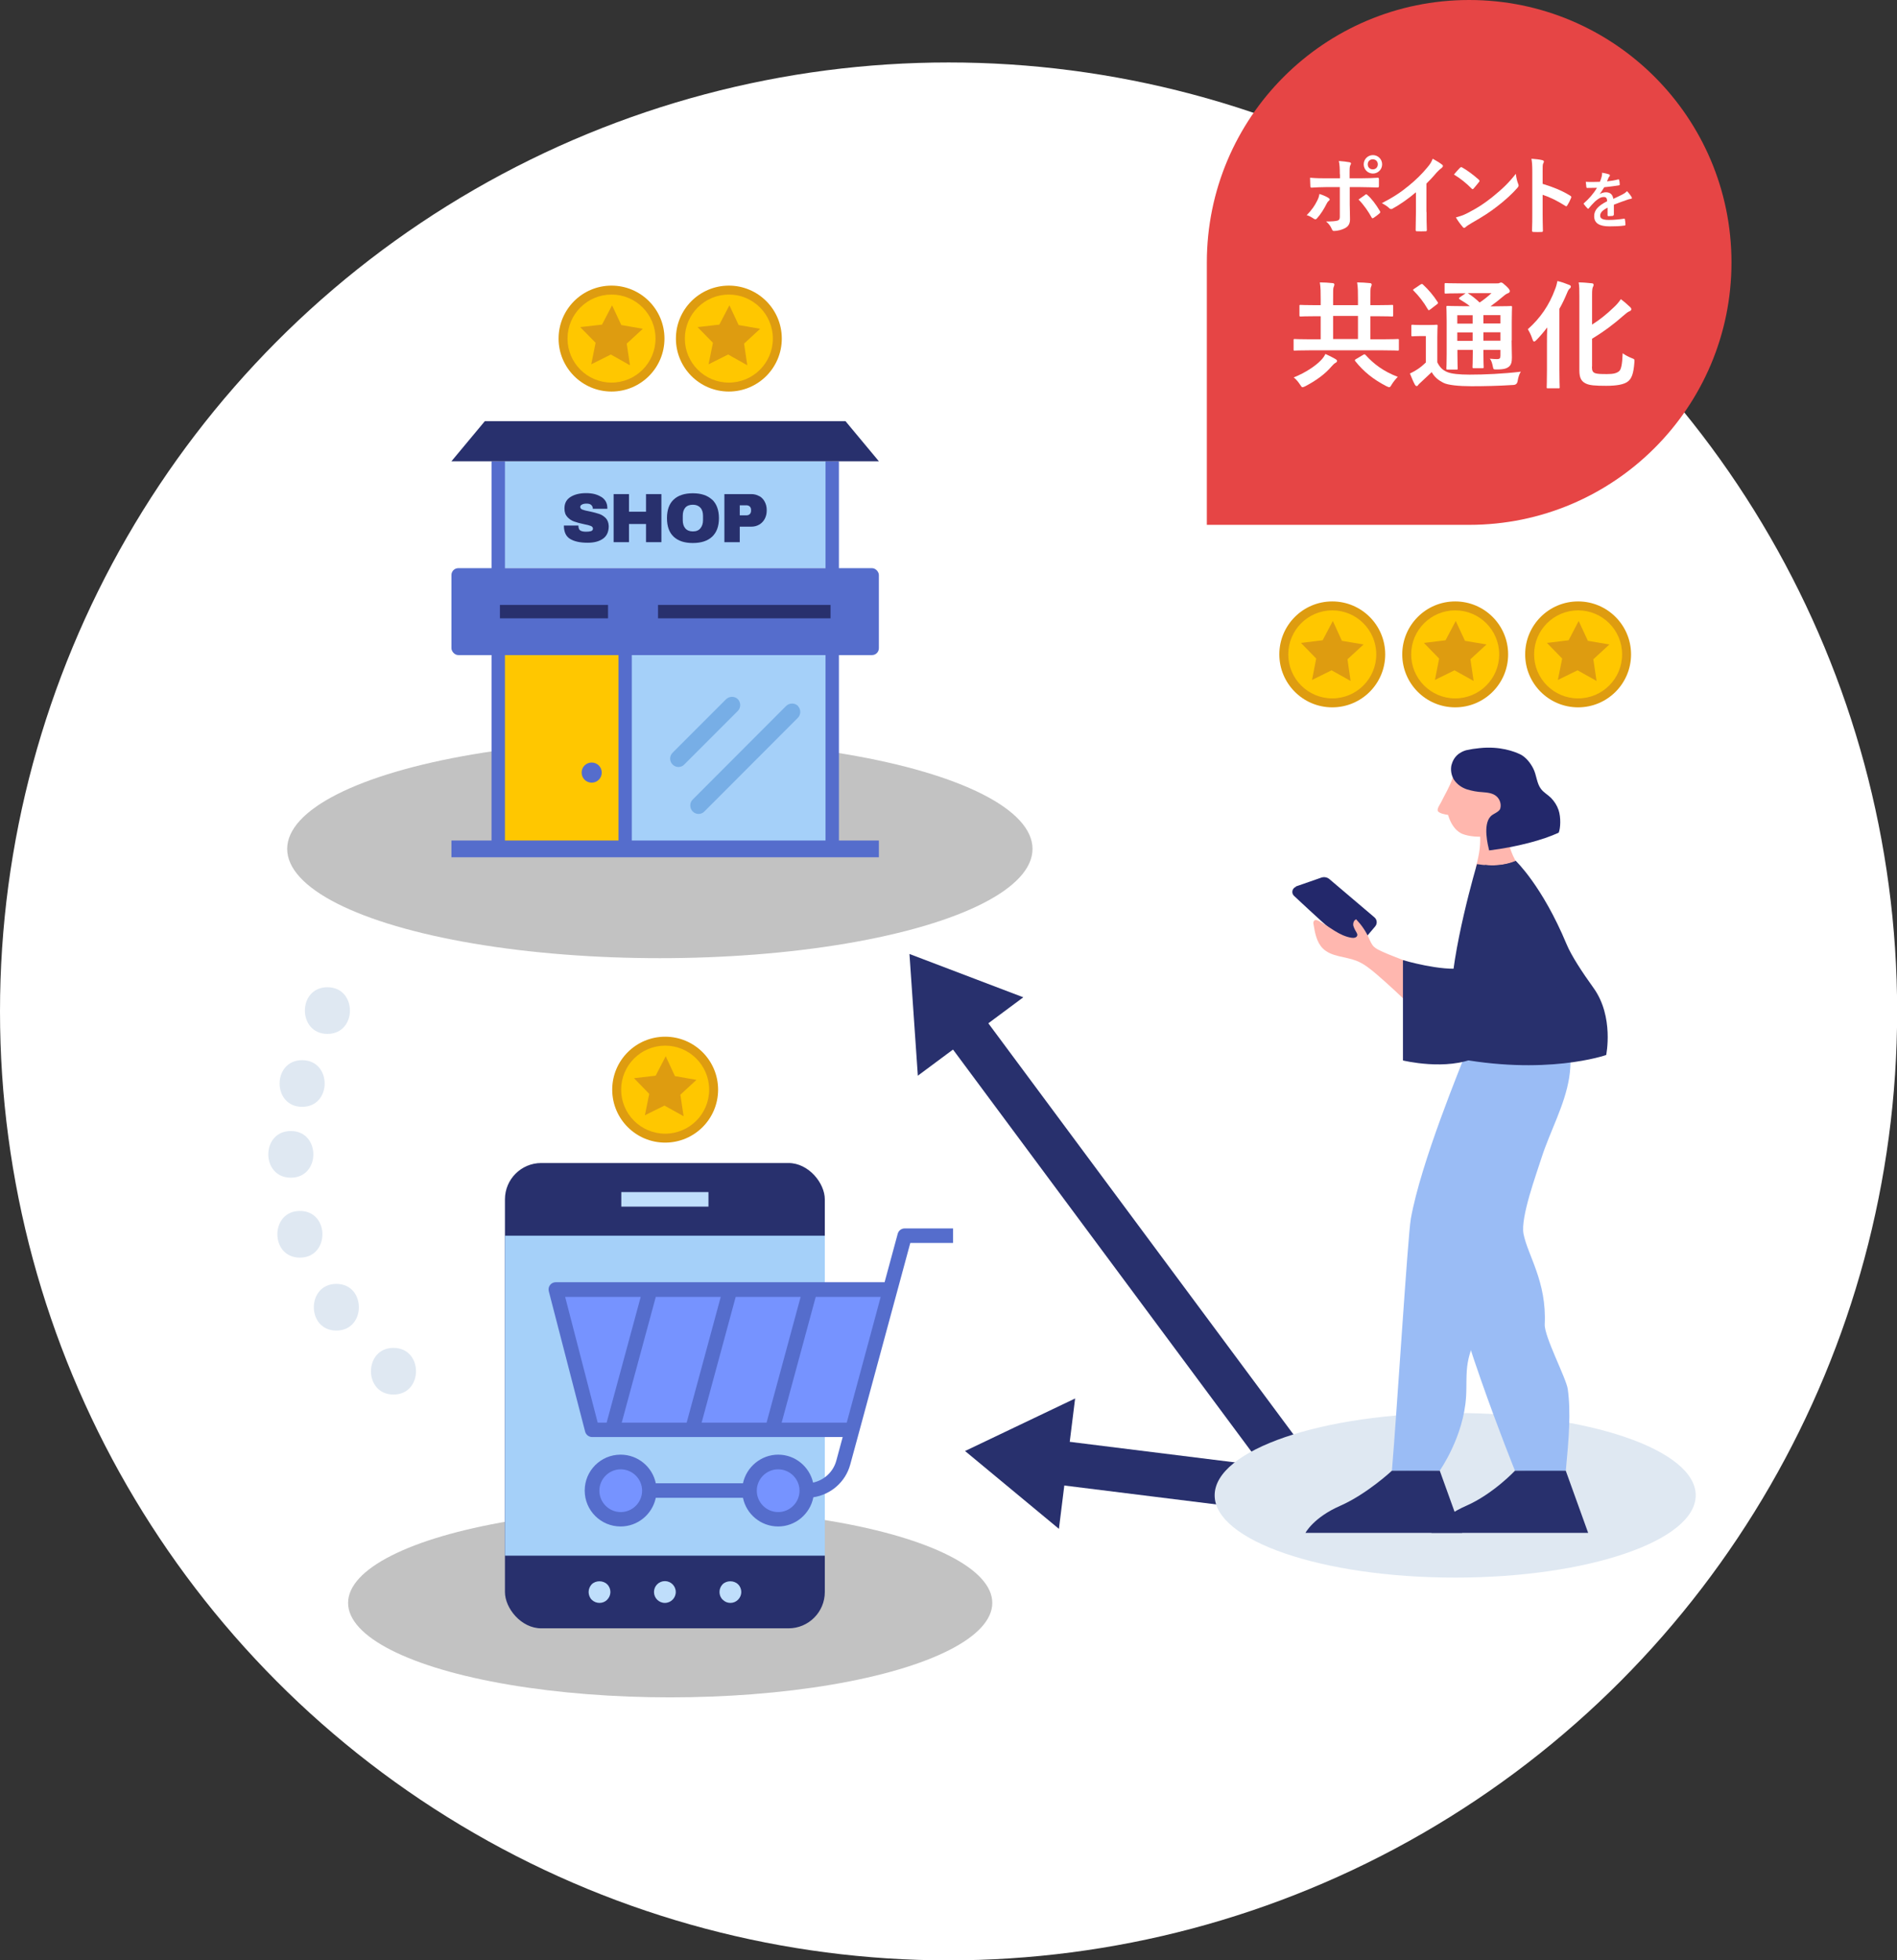 <?xml version="1.0" encoding="UTF-8"?>
<svg id="_レイヤー_2" data-name="レイヤー 2" xmlns="http://www.w3.org/2000/svg" width="135.81" height="140.29" xmlns:xlink="http://www.w3.org/1999/xlink" viewBox="0 0 135.81 140.29">
  <rect x="0" y="0" width="135.81" height="140.29" fill="#333333" stroke="none"/>
  <defs>
    <style>
      .cls-1 {
        fill: url(#_名称未設定グラデーション_13-2);
      }

      .cls-1, .cls-2, .cls-3, .cls-4, .cls-5, .cls-6, .cls-7, .cls-8, .cls-9, .cls-10, .cls-11, .cls-12, .cls-13, .cls-14, .cls-15, .cls-16, .cls-17, .cls-18, .cls-19, .cls-20, .cls-21 {
        stroke-width: 0px;
      }

      .cls-2 {
        fill: url(#_名称未設定グラデーション_10-2);
      }

      .cls-22 {
        clip-path: url(#clippath);
      }

      .cls-3 {
        fill: none;
      }

      .cls-4 {
        fill: url(#_名称未設定グラデーション_10);
      }

      .cls-5 {
        fill: url(#_名称未設定グラデーション_13);
      }

      .cls-6 {
        fill: url(#_名称未設定グラデーション_11);
      }

      .cls-23 {
        clip-path: url(#clippath-1);
      }

      .cls-24 {
        clip-path: url(#clippath-2);
      }

      .cls-7 {
        fill: #7693ff;
      }

      .cls-8 {
        fill: #77aee6;
      }

      .cls-9 {
        fill: #28306d;
      }

      .cls-10 {
        fill: #556dcc;
      }

      .cls-11 {
        fill: #23286b;
      }

      .cls-12 {
        fill: #de9c10;
      }

      .cls-13 {
        fill: #dfe8f2;
      }

      .cls-14 {
        fill: #a5d0f9;
      }

      .cls-15 {
        fill: #bfdefb;
      }

      .cls-16 {
        fill: #c2c2c2;
      }

      .cls-17 {
        fill: #fff;
      }

      .cls-18 {
        fill: #e64545;
      }

      .cls-19 {
        fill: #ffb7ae;
      }

      .cls-20 {
        fill: #ffb7af;
      }

      .cls-21 {
        fill: #ffc700;
      }
    </style>
    <clipPath id="clippath">
      <rect class="cls-3" x="92.51" y="62.77" width="6.05" height="5.11"/>
    </clipPath>
    <clipPath id="clippath-1">
      <rect class="cls-3" x="93.45" y="53.5" width="25.54" height="58.75"/>
    </clipPath>
    <clipPath id="clippath-2">
      <rect class="cls-3" x="93.45" y="53.5" width="21.65" height="56.2"/>
    </clipPath>
    <linearGradient id="_名称未設定グラデーション_10" data-name="名称未設定グラデーション 10" x1="16876.06" y1="-4724.49" x2="16892.21" y2="-4724.49" gradientTransform="translate(-13108.6 -3549.05) rotate(-1.22) scale(.78 -.83) skewX(.08)" gradientUnits="userSpaceOnUse">
      <stop offset="0" stop-color="#9abcf5"/>
      <stop offset=".7" stop-color="#80a7eb"/>
      <stop offset="1" stop-color="#78a2e8"/>
    </linearGradient>
    <linearGradient id="_名称未設定グラデーション_10-2" data-name="名称未設定グラデーション 10" x1="16881.07" y1="-4722.56" x2="16893.24" y2="-4722.56" xlink:href="#_名称未設定グラデーション_10"/>
    <linearGradient id="_名称未設定グラデーション_11" data-name="名称未設定グラデーション 11" x1="16319.12" y1="-4473.55" x2="16322.87" y2="-4473.55" gradientTransform="translate(-13399.24 -3650.54) scale(.83 -.83)" gradientUnits="userSpaceOnUse">
      <stop offset="0" stop-color="#ffb7af"/>
      <stop offset="1" stop-color="#eb9a95"/>
    </linearGradient>
    <linearGradient id="_名称未設定グラデーション_13" data-name="名称未設定グラデーション 13" x1="16316.87" y1="-4484.35" x2="16330.53" y2="-4484.35" gradientTransform="translate(-13399.24 -3650.54) scale(.83 -.83)" gradientUnits="userSpaceOnUse">
      <stop offset="0" stop-color="#28306d"/>
      <stop offset=".51" stop-color="#1f275f"/>
      <stop offset="1" stop-color="#171f51"/>
    </linearGradient>
    <linearGradient id="_名称未設定グラデーション_13-2" data-name="名称未設定グラデーション 13" x1="16304.37" y1="-162.83" x2="16317.93" y2="-162.83" gradientTransform="translate(-13399.24 -27.58) scale(.83 -.83)" xlink:href="#_名称未設定グラデーション_13"/>
  </defs>
  <g id="_レイヤー_1-2" data-name="レイヤー 1">
    <g>
      <circle class="cls-17" cx="67.91" cy="72.38" r="67.91"/>
      <ellipse class="cls-16" cx="47.24" cy="60.75" rx="26.68" ry="7.82"/>
      <ellipse class="cls-16" cx="47.98" cy="114.71" rx="23.06" ry="6.76"/>
      <g>
        <g>
          <rect class="cls-14" x="35.67" y="46.88" width="23.91" height="13.87"/>
          <rect class="cls-14" x="35.67" y="33.01" width="23.91" height="7.65"/>
        </g>
        <rect class="cls-21" x="35.79" y="46.4" width="8.97" height="14.35"/>
        <polygon class="cls-10" points="60.06 60.15 60.06 33.01 59.1 33.01 59.1 60.15 45.23 60.15 45.23 46.88 44.28 46.88 44.28 60.15 36.15 60.15 36.15 33.01 35.19 33.01 35.19 60.15 32.32 60.15 32.32 61.35 62.92 61.35 62.92 60.15 60.06 60.15"/>
        <g>
          <rect class="cls-10" x="32.32" y="40.66" width="30.6" height="6.22" rx=".49" ry=".49"/>
          <polygon class="cls-9" points="60.53 30.14 47.65 30.14 34.71 30.14 32.32 33.01 62.92 33.01 60.53 30.14"/>
        </g>
        <g>
          <rect class="cls-9" x="35.79" y="43.29" width="7.74" height=".96"/>
          <rect class="cls-9" x="47.11" y="43.29" width="12.35" height=".96"/>
        </g>
        <path class="cls-10" d="m43.08,55.29c0,.4-.32.72-.72.72s-.72-.32-.72-.72.32-.72.72-.72.72.32.72.72Z"/>
        <g>
          <path class="cls-8" d="m57.13,50.52c-.23-.23-.61-.23-.85,0l-6.69,6.7c-.23.23-.23.61,0,.85.12.12.27.18.42.18s.31-.06.42-.18l6.69-6.7c.23-.23.23-.61,0-.85Z"/>
          <path class="cls-8" d="m52.83,50.04c-.23-.23-.61-.23-.85,0l-3.83,3.83c-.23.23-.23.61,0,.84.12.12.27.18.42.18s.31-.06.42-.18l3.83-3.83c.23-.23.23-.61,0-.85Z"/>
        </g>
      </g>
      <g>
        <rect class="cls-9" x="78" y="66.06" width="3.15" height="43.39" transform="translate(-36.63 64.72) rotate(-36.59)"/>
        <polygon class="cls-9" points="65.11 68.27 65.71 76.98 73.26 71.37 65.11 68.27"/>
      </g>
      <g>
        <rect class="cls-9" x="88.14" y="88.19" width="3.15" height="36.41" transform="translate(-26.94 182.3) rotate(-82.91)"/>
        <polygon class="cls-9" points="69.09 103.84 76.97 100.08 75.81 109.41 69.09 103.84"/>
      </g>
      <g>
        <rect class="cls-9" x="36.15" y="83.23" width="22.9" height="33.3" rx="2.6" ry="2.6"/>
        <rect class="cls-14" x="36.15" y="88.43" width="22.9" height="22.9"/>
        <g>
          <rect class="cls-15" x="44.48" y="85.31" width="6.24" height="1.04"/>
          <path class="cls-15" d="m42.36,113.38c-.14.15-.22.35-.22.55s.08.41.22.55c.15.15.35.23.56.23s.41-.08.55-.23c.15-.15.23-.35.23-.55s-.08-.41-.23-.55c-.29-.29-.82-.29-1.11,0Z"/>
          <circle class="cls-15" cx="47.6" cy="113.93" r=".78"/>
          <path class="cls-15" d="m52.84,113.38c-.29-.29-.82-.29-1.11,0-.14.15-.22.34-.22.55s.08.41.23.55c.15.15.34.23.55.23s.4-.08.55-.23c.15-.15.23-.35.23-.55s-.08-.41-.23-.55Z"/>
        </g>
        <g>
          <polygon class="cls-7" points="39.79 92.29 42.4 102.33 61.01 102.33 63.73 92.29 39.79 92.29"/>
          <path class="cls-7" d="m55.72,104.63c-1.13,0-2.05.92-2.05,2.05s.92,2.05,2.05,2.05,2.05-.92,2.05-2.05-.92-2.05-2.05-2.05Z"/>
          <circle class="cls-7" cx="44.44" cy="106.68" r="2.05"/>
        </g>
        <path class="cls-10" d="m64.77,87.91c-.24,0-.44.16-.5.38l-.94,3.47h-23.54c-.16,0-.31.07-.41.2-.1.13-.13.29-.09.45l2.6,10.04c.06.23.27.39.5.39h17.94l-.46,1.7c-.22.8-.87,1.39-1.66,1.56-.26-1.14-1.28-2-2.5-2s-2.27.88-2.52,2.05h-6.24c-.24-1.17-1.28-2.05-2.52-2.05-1.42,0-2.57,1.15-2.57,2.57s1.15,2.57,2.57,2.57c1.24,0,2.27-.88,2.52-2.05h6.24c.24,1.17,1.28,2.05,2.52,2.05s2.29-.9,2.52-2.09c1.25-.19,2.3-1.09,2.64-2.34l.64-2.35h0s2.72-10.04,2.72-10.04h0l.94-3.47h3.06v-1.04h-3.46Zm-20.33,20.3c-.84,0-1.53-.69-1.53-1.53s.69-1.53,1.53-1.53,1.53.69,1.53,1.53-.69,1.53-1.53,1.53Zm11.27,0c-.84,0-1.53-.69-1.53-1.53s.69-1.53,1.53-1.53,1.53.69,1.53,1.53-.69,1.53-1.53,1.53Zm-3.04-15.4h4.65l-2.44,9h-4.65l2.44-9Zm-3.51,9h-4.65l2.44-9h4.65l-2.44,9Zm-8.7-9h5.41l-2.44,9h-.64l-2.33-9Zm15.5,9l2.44-9h4.65l-.33,1.23-2.1,7.77h-4.65Z"/>
      </g>
      <ellipse class="cls-13" cx="104.18" cy="107.01" rx="17.22" ry="5.89"/>
      <g>
        <g>
          <circle class="cls-12" cx="112.98" cy="46.83" r="3.79"/>
          <circle class="cls-21" cx="112.98" cy="46.83" r="3.15"/>
          <polygon class="cls-12" points="113.68 45.86 115.22 46.12 114.07 47.18 114.3 48.73 112.94 47.97 111.53 48.66 111.84 47.13 110.75 46.01 112.3 45.82 113.02 44.44 113.68 45.86"/>
        </g>
        <g>
          <circle class="cls-12" cx="104.18" cy="46.83" r="3.79"/>
          <circle class="cls-21" cx="104.18" cy="46.83" r="3.15"/>
          <polygon class="cls-12" points="104.88 45.86 106.42 46.12 105.27 47.18 105.5 48.73 104.13 47.97 102.73 48.66 103.03 47.13 101.94 46.01 103.49 45.82 104.22 44.44 104.88 45.86"/>
        </g>
        <g>
          <circle class="cls-12" cx="95.38" cy="46.83" r="3.79"/>
          <circle class="cls-21" cx="95.38" cy="46.83" r="3.15"/>
          <polygon class="cls-12" points="96.07 45.86 97.62 46.12 96.47 47.18 96.69 48.73 95.33 47.97 93.93 48.66 94.23 47.13 93.14 46.01 94.69 45.82 95.42 44.44 96.07 45.86"/>
        </g>
      </g>
      <g>
        <g class="cls-22">
          <path class="cls-11" d="m92.77,63.44l1.84-.64c.19-.06.4-.02.55.1l3.24,2.75c.19.16.22.45.05.65l-1.29,1.52-.17.07-.2-.1s-1.48-1.23-2.2-1.88c-.44-.4-1.38-1.26-1.95-1.8-.16-.15-.16-.41,0-.56.04-.04.09-.07.14-.09Z"/>
        </g>
        <g class="cls-23">
          <g class="cls-24">
            <g>
              <path class="cls-20" d="m98.84,68.04c-.18-.07-.35-.17-.49-.3-.17-.17-.26-.41-.36-.63-.22-.49-.53-.93-.9-1.32-.17.06-.24.29-.2.47.06.18.14.34.24.5.03.05.05.11.04.17-.02.17-.25.21-.41.18-.87-.13-1.56-.78-2.34-1.2-.11-.06-.26-.11-.34-.02-.06.08-.07.18-.04.27.1.61.22,1.27.66,1.71.61.61,1.59.57,2.39.88.55.21,1.01.59,1.46.97.84.72,1.64,1.48,2.45,2.24,1.17,1.12,2.41,2.28,3.97,2.65.16.05.33.06.49.02.17-.04.29-.18.3-.35-.02-.12-.07-.23-.16-.32-.92-1.18-1.88-2.33-2.8-3.51-.53-.68-.96-1.19-1.78-1.52-.73-.3-1.47-.55-2.18-.88Z"/>
              <path class="cls-4" d="m101,87.25c-.21,1.19-1.01,14-1.35,18,1.02.06,3.42,0,3.42,0,0,0,1.72-2.43,1.89-5.31.05-.81-.02-1.63.12-2.43.26-1.54,1.29-2.85,1.42-4.4.07-.86-.15-1.71-.15-2.56,0-1.7.79-3.26,1.53-4.77,1.1-2.26,2.09-4.58,2.98-6.95.57-1.53,1.09-3.22.59-4.78-.38-1.19-6.2.45-6.49,1.25-.36.99-3.24,7.87-3.96,11.94Z"/>
              <path class="cls-2" d="m103.24,88.5c.46,4.99,5.22,16.75,5.22,16.75,0,0,2.67.12,3.64,0,.22-2.32.37-4.18.14-5.84-.11-.78-1.69-3.76-1.65-4.64.15-3.06-1.22-4.93-1.52-6.48-.22-1.18.93-4.29,1.29-5.43.61-1.9,1.66-3.75,1.98-5.73s-.16-4.2-1.41-5.7c-.69-.83-1.77-1.41-2.77-1.11-1.06.32-1.88,1.65-2.34,2.66-.3.63-2.93,11.9-2.59,15.52Z"/>
              <path class="cls-6" d="m105.66,62.1l3.1-.12s-.55-.61-.82-1.94c-.21-1.02-.09-1.44-.16-2.23.01.17-.76.81-.87.95-.19.25-.39.48-.61.7-.11.11-.36-.12-.36-.12.09,1.16-.02,1.72-.29,2.76Z"/>
              <path class="cls-19" d="m104.73,55.08c-.37.64-1.3,2.15-1.16,2.84.25,1.26.85,1.65,1.13,1.76.97.38,2.73.22,3.74-.52.47-.34,1.19-1.18,1.05-2.81-.08-.94-.74-1.55-1.54-1.92-.85-.38-1.8-.45-2.69-.18-.75.21-1.05.81-1.26,1.42-.22.65-.55,1.17-.84,1.76-.05.11-.28.41-.23.59s.55.28.77.3c.87.09.82-.04,1.51-.25"/>
              <path class="cls-11" d="m103.92,54.72c-.09.38-.02.79.2,1.12.22.31.54.53.9.65.36.11.73.18,1.11.2.36.03.74.06,1.01.3.24.21.35.55.27.86-.06.26-.52.38-.69.57-.58.6-.19,2.09-.11,2.44,2.02-.25,3.86-.75,4.98-1.27.13-.3.17-1.09-.01-1.62-.11-.33-.3-.62-.54-.87-.22-.22-.52-.38-.71-.63-.32-.41-.32-1-.56-1.47-.2-.4-.54-.83-.94-1.02s-1.43-.6-2.92-.44c-.32.03-.64.08-.95.15-.21.06-.4.16-.57.29-.23.19-.39.45-.46.73Z"/>
              <path class="cls-5" d="m108.52,61.61s1.89,1.78,3.63,5.95c.35.84,1.12,2.01,1.94,3.15,1.47,2.05.9,4.79.9,4.79,0,0-4.33,1.53-11.12.16-.17-1.58,0-2.38,0-3.96,0-3.57,1.87-9.86,1.87-9.86,1.11.17,1.99.11,2.78-.22Z"/>
              <path class="cls-9" d="m104.75,69.28c-1.55.25-4.31-.57-4.31-.57v7.18s3.13.77,5.27-.23c1.52-.71,1.6-1.25,2.42-1.69.46-.25,1.94-.63,2.58-1.46,1.06-1.35.89-3.74.42-5.34-.49-1.63-1.92-4.04-2.61-5.56-.7.28-1.46.38-2.21.29,0,0,.56,7.02-1.56,7.37Z"/>
              <path class="cls-1" d="m103.07,105.25h-3.42s-1.79,1.67-3.7,2.51c-1.92.84-2.49,1.94-2.49,1.94h11.22l-1.6-4.44"/>
              <path class="cls-9" d="m112.1,105.25h-3.64s-1.57,1.67-3.49,2.51c-1.92.84-2.49,1.94-2.49,1.94h11.22l-1.6-4.44"/>
            </g>
          </g>
        </g>
      </g>
      <path class="cls-18" d="m105.18,0c10.37,0,18.78,8.41,18.78,18.78,0,10.37-8.41,18.78-18.78,18.78h-18.78v-18.78c0-10.37,8.41-18.78,18.78-18.78Z"/>
      <g>
        <circle class="cls-12" cx="47.62" cy="77.98" r="3.79"/>
        <circle class="cls-21" cx="47.62" cy="77.98" r="3.15"/>
        <polygon class="cls-12" points="48.32 77.01 49.86 77.28 48.71 78.34 48.94 79.88 47.57 79.12 46.17 79.81 46.48 78.28 45.39 77.16 46.94 76.98 47.66 75.59 48.32 77.01"/>
      </g>
      <g>
        <g>
          <circle class="cls-12" cx="52.18" cy="24.23" r="3.79"/>
          <circle class="cls-21" cx="52.18" cy="24.23" r="3.15"/>
          <polygon class="cls-12" points="52.88 23.26 54.42 23.53 53.27 24.59 53.5 26.14 52.13 25.37 50.73 26.07 51.04 24.53 49.94 23.41 51.5 23.23 52.22 21.85 52.88 23.26"/>
        </g>
        <g>
          <circle class="cls-12" cx="43.78" cy="24.23" r="3.79"/>
          <circle class="cls-21" cx="43.78" cy="24.23" r="3.15"/>
          <polygon class="cls-12" points="44.48 23.26 46.02 23.53 44.87 24.59 45.1 26.14 43.73 25.37 42.33 26.07 42.64 24.53 41.54 23.41 43.1 23.23 43.82 21.85 44.48 23.26"/>
        </g>
      </g>
      <g>
        <path class="cls-17" d="m95.1,14.16c.1.07.14.13.02.22-.06.05-.1.11-.15.21-.16.33-.43.76-.68,1.03-.07.08-.12.1-.22.04-.18-.12-.35-.22-.52-.26.36-.37.58-.69.74-1.02.09-.17.14-.3.17-.5.25.08.49.18.64.28Zm.82-1.69c0-.39-.01-.67-.07-.95.29.02.61.06.76.09.12.02.14.09.07.2-.06.1-.06.25-.06.62v.33h.76c.54,0,.95-.02,1.26-.04.06,0,.08.03.08.1,0,.16,0,.32,0,.48,0,.08-.02.12-.09.12-.38-.01-.85-.03-1.27-.03h-.73v1.24c0,.33.02.59.02,1.07,0,.3-.11.5-.36.63-.2.11-.53.2-.79.2-.07,0-.11-.04-.15-.13-.09-.22-.22-.39-.41-.55.42,0,.69-.02.84-.07.1-.04.14-.11.14-.27v-2.12h-.97c-.35,0-.77.02-1.06.04-.06,0-.08-.05-.08-.12,0-.11-.02-.39-.02-.59.47.04.84.04,1.16.04h.98v-.29Zm1.81,1.47c.07-.05.12-.04.17.02.3.26.6.66.88,1.13.06.09.04.13-.03.19-.1.09-.27.22-.41.31-.07.04-.1.05-.14-.02-.22-.41-.56-.91-.94-1.29.17-.12.33-.23.47-.33Zm1.22-2.18c0,.37-.3.66-.66.66s-.66-.29-.66-.66.3-.66.66-.66.66.29.66.66Zm-1.03,0c0,.21.15.36.36.36s.36-.15.36-.36-.15-.36-.36-.36-.36.15-.36.36Z"/>
        <path class="cls-17" d="m102.13,15.17c0,.42,0,.79.02,1.28,0,.08-.02.1-.09.1-.2.01-.42.01-.62,0-.07,0-.09-.02-.09-.1,0-.44.02-.84.02-1.26v-1.43c-.54.46-1.2.92-1.69,1.18-.03.02-.06.02-.09.02-.05,0-.09-.02-.13-.06-.14-.14-.34-.26-.53-.36.85-.44,1.37-.79,1.94-1.26.49-.4.93-.83,1.31-1.29.21-.25.29-.37.39-.63.28.15.55.32.68.43.04.02.05.06.05.09,0,.05-.04.1-.09.14-.1.07-.2.16-.37.34-.24.29-.47.53-.72.78v2.04Z"/>
        <path class="cls-17" d="m104.52,12.01s.06-.05.09-.05c.02,0,.05.01.08.03.31.17.82.54,1.18.87.04.04.05.06.05.09s-.01.05-.04.08c-.09.12-.3.37-.38.46-.03.03-.05.05-.07.05s-.05-.02-.08-.05c-.37-.38-.81-.73-1.26-1,.14-.17.31-.36.43-.48Zm.54,3.24c.75-.39,1.15-.65,1.77-1.14.75-.61,1.16-1,1.69-1.67.04.31.09.52.17.72.02.04.03.08.03.12,0,.05-.03.1-.1.18-.33.38-.86.87-1.42,1.3-.51.4-1.03.74-1.86,1.21-.28.17-.36.23-.41.28-.04.04-.07.06-.11.06-.03,0-.07-.02-.1-.07-.15-.17-.34-.42-.49-.68.31-.09.5-.14.83-.31Z"/>
        <path class="cls-17" d="m110.45,13.16c.75.23,1.35.47,1.96.84.07.04.1.08.07.16-.08.2-.18.39-.27.53-.02.04-.05.07-.08.07-.02,0-.04,0-.07-.03-.57-.36-1.12-.63-1.62-.79v1.36c0,.4.01.76.02,1.21,0,.07-.02.09-.11.09-.18.01-.37.01-.55,0-.09,0-.12-.02-.12-.09.02-.46.02-.82.02-1.21v-3.03c0-.46-.02-.66-.06-.91.28.02.59.05.77.1.09.02.12.06.12.1,0,.04-.02.09-.05.14-.04.08-.04.23-.04.58v.88Z"/>
        <path class="cls-17" d="m115.54,15.37s-.03.07-.08.08c-.06,0-.19.02-.31.02-.04,0-.06-.03-.06-.07,0-.16,0-.38,0-.54-.39.2-.53.37-.53.58,0,.18.15.3.61.3.4,0,.76-.04,1.1-.09.04,0,.06,0,.06.05.02.1.04.25.04.36,0,.05-.01.08-.05.08-.38.05-.66.06-1.09.06-.72,0-1.1-.22-1.1-.73,0-.42.26-.73.93-1.07-.01-.22-.07-.31-.26-.3-.21,0-.4.14-.61.32-.19.19-.3.31-.44.48-.02.03-.04.04-.05.04-.01,0-.03-.01-.05-.03-.06-.06-.19-.2-.25-.29-.01-.02-.02-.03-.02-.04,0-.02,0-.03.03-.05.34-.3.66-.65.92-1.09-.21,0-.44.01-.7.01-.04,0-.05-.02-.06-.07-.01-.07-.03-.23-.04-.37.33.02.68.01,1.01,0,.05-.12.09-.22.13-.38.02-.08.03-.15.03-.27.19.03.39.08.5.12.04.01.05.04.05.08,0,.02,0,.05-.03.07-.03.02-.05.06-.07.11-.03.06-.05.12-.1.24.27-.03.54-.07.8-.14.05,0,.06,0,.07.04.02.09.04.19.04.32,0,.04-.01.06-.08.07-.33.05-.71.1-1.03.13-.1.16-.2.33-.33.49h0c.14-.08.32-.13.44-.13.29,0,.49.13.54.47.17-.08.42-.19.65-.31.08-.04.22-.12.33-.24.15.15.26.31.31.39.03.04.04.07.04.1,0,.04-.02.05-.07.06-.09.01-.18.04-.27.07-.29.1-.57.2-.95.35v.71Z"/>
      </g>
      <g>
        <path class="cls-13" d="m23.44,73.99c2.15,0,2.15-3.34,0-3.34s-2.15,3.34,0,3.34h0Z"/>
        <path class="cls-13" d="m21.63,79.21c2.15,0,2.15-3.34,0-3.34s-2.15,3.34,0,3.34h0Z"/>
        <path class="cls-13" d="m20.82,84.28c2.15,0,2.15-3.34,0-3.34s-2.15,3.34,0,3.34h0Z"/>
        <path class="cls-13" d="m21.47,90c2.15,0,2.15-3.34,0-3.34s-2.15,3.34,0,3.34h0Z"/>
        <path class="cls-13" d="m24.08,95.22c2.15,0,2.15-3.34,0-3.34s-2.15,3.34,0,3.34h0Z"/>
        <path class="cls-13" d="m28.17,99.8c2.15,0,2.15-3.34,0-3.34s-2.15,3.34,0,3.34h0Z"/>
      </g>
      <g>
        <path class="cls-9" d="m43.05,35.56c.28.18.43.44.43.79v.06h-1.04v-.02c0-.1-.04-.18-.11-.25-.07-.07-.19-.1-.33-.1s-.26.02-.34.07c-.08.04-.12.1-.12.16,0,.09.05.16.16.2.11.04.28.09.52.13.28.06.5.12.68.18.18.06.33.16.47.3.13.14.2.33.21.57,0,.41-.14.71-.41.9-.28.2-.64.29-1.1.29-.54,0-.95-.09-1.25-.27-.3-.18-.45-.5-.45-.96h1.04c0,.17.04.29.13.35.09.06.23.09.42.09.14,0,.25-.01.35-.04.09-.03.14-.09.14-.18,0-.08-.05-.15-.15-.19s-.27-.09-.5-.13c-.28-.06-.51-.12-.7-.19-.18-.06-.34-.17-.48-.32s-.21-.35-.21-.61c0-.38.15-.65.44-.83.29-.18.66-.27,1.11-.27s.8.09,1.08.27Z"/>
        <path class="cls-9" d="m46.25,38.8v-1.3h-1.22v1.3h-1.1v-3.44h1.1v1.26h1.22v-1.26h1.1v3.44h-1.1Z"/>
        <path class="cls-9" d="m50.98,35.75c.32.3.49.75.49,1.33s-.16,1.02-.49,1.33c-.32.3-.78.45-1.38.45s-1.05-.15-1.37-.45c-.32-.3-.48-.74-.48-1.33s.16-1.03.48-1.33c.32-.3.78-.45,1.37-.45s1.05.15,1.38.46Zm-1.92.58c-.12.14-.18.34-.18.58v.32c0,.24.06.44.18.58.12.14.3.22.54.22s.42-.07.54-.22c.12-.14.19-.34.19-.58v-.32c0-.24-.06-.44-.19-.58s-.31-.21-.54-.21-.42.07-.54.21Z"/>
        <path class="cls-9" d="m54.36,35.5c.17.1.3.23.39.41.09.17.14.36.14.58v.06c0,.21-.05.41-.14.58-.09.17-.22.31-.39.41-.17.1-.36.15-.57.15h-.83v1.11h-1.1v-3.44h1.93c.21,0,.4.05.57.15Zm-1.4,1.38h.46c.12,0,.2-.03.26-.09.06-.06.09-.14.09-.25v-.04c0-.11-.03-.19-.09-.25-.06-.06-.15-.09-.26-.09h-.46v.71Z"/>
      </g>
      <g>
        <path class="cls-17" d="m93.75,25.07c-.74,0-1.01.02-1.06.02-.08,0-.08,0-.08-.09v-.65c0-.08,0-.09.08-.09.05,0,.31.02,1.06.02h.8v-1.65h-.3c-.8,0-1.08.02-1.13.02-.08,0-.09,0-.09-.1v-.65c0-.08,0-.08.09-.08.05,0,.33.02,1.13.02h.3v-.43c0-.49,0-.82-.06-1.2.32,0,.62.02.91.05.08,0,.13.05.13.09,0,.08-.03.14-.06.22s-.03.28-.03.84v.43h1.78v-.43c0-.49,0-.82-.06-1.2.32,0,.61.02.91.05.08,0,.13.05.13.09,0,.08-.03.14-.06.22s-.03.28-.03.84v.43h.41c.8,0,1.08-.02,1.13-.02.08,0,.09,0,.09.08v.65c0,.09,0,.1-.09.1-.05,0-.33-.02-1.13-.02h-.41v1.65h.9c.74,0,1-.02,1.05-.02.08,0,.09,0,.09.09v.65c0,.08,0,.09-.09.09-.05,0-.3-.02-1.05-.02h-5.27Zm1.86.63c.08.04.11.08.11.13,0,.07-.05.11-.13.15-.07.04-.15.12-.25.23-.48.57-1.13,1.03-1.89,1.43-.09.04-.15.07-.19.07-.07,0-.1-.05-.19-.19-.13-.2-.3-.4-.45-.51.87-.35,1.56-.83,1.92-1.2.19-.19.27-.32.35-.48.25.11.52.25.73.37Zm1.61-1.44v-1.65h-1.78v1.65h1.78Zm.38,1.13c.08-.05.1-.05.17.02.58.64,1.28,1.17,2.3,1.56-.13.13-.3.33-.43.54-.08.14-.12.2-.19.2-.04,0-.09-.03-.19-.07-.95-.49-1.64-1.05-2.23-1.79-.06-.08-.04-.1.06-.16l.51-.3Z"/>
        <path class="cls-17" d="m102.9,25.93c.18.35.36.55.72.7.29.12.85.18,1.59.18,1.08,0,2.41-.06,3.67-.21-.12.17-.19.43-.23.67q-.04.27-.31.28c-1.08.07-2.11.09-3,.09s-1.68-.08-1.99-.24c-.38-.19-.65-.41-.85-.77-.26.25-.54.51-.8.75-.09.08-.14.13-.17.17-.03.06-.07.08-.12.08-.03,0-.08-.04-.12-.11-.12-.22-.23-.49-.35-.79.21-.1.33-.17.49-.27.23-.14.44-.32.65-.52v-1.89h-.35c-.44,0-.55.02-.59.02-.09,0-.1,0-.1-.1v-.64c0-.08,0-.09.1-.09.04,0,.15.02.59.02h.49c.44,0,.57-.02.61-.02.08,0,.09,0,.09.09,0,.05-.02.29-.02.8v1.8Zm-1.2-5.57s.08-.04.1-.04.05.02.08.05c.39.36.74.77,1.04,1.24.05.08.05.09-.05.17l-.47.36c-.05.03-.08.06-.11.06s-.04-.03-.07-.07c-.3-.52-.65-.96-1.01-1.32-.07-.06-.06-.08.03-.14l.46-.31Zm6.52,4.01c0,.52.02.91.02,1.2,0,.32-.04.52-.21.67-.14.11-.32.2-.86.2-.25,0-.25,0-.29-.19-.05-.25-.11-.46-.22-.58.2.02.39.03.53.03.17,0,.23-.06.23-.25v-.41h-1.22v.23c0,.64.02.93.02.98,0,.09,0,.1-.08.1h-.63c-.08,0-.09,0-.09-.1,0-.05.02-.34.02-.98v-.23h-1.1v.32c0,.64.02.95.02,1,0,.08,0,.09-.09.09h-.62c-.09,0-.1,0-.1-.09,0-.06.02-.34.02-.99v-2.38c0-.66-.02-.95-.02-1.01,0-.08,0-.09.1-.09.04,0,.33.02,1.12.02h.46c-.22-.18-.46-.33-.73-.49-.03-.03-.05-.04-.05-.07s.03-.05.07-.08l.41-.28h-.31c-.79,0-1.06.02-1.11.02-.08,0-.09,0-.09-.08v-.57c0-.09,0-.1.09-.1.05,0,.31.02,1.11.02h2.51c.11,0,.18,0,.22-.03.06-.03.08-.03.13-.03.07,0,.14.06.35.25.2.19.26.28.26.36,0,.08-.05.13-.14.16-.08.03-.17.08-.32.21-.3.25-.57.47-.92.72h.31c.8,0,1.08-.02,1.14-.02.08,0,.09,0,.09.09,0,.05-.02.4-.02,1.08v1.3Zm-2.79-1.21v-.6h-1.1v.6h1.1Zm0,1.23v-.6h-1.1v.6h1.1Zm-.35-3.41c.3.19.58.41.85.67.3-.2.56-.41.85-.67h-1.7Zm1.12,1.57v.6h1.22v-.6h-1.22Zm1.22,1.83v-.6h-1.22v.6h1.22Z"/>
        <path class="cls-17" d="m110.75,24.51c0-.32,0-.71.02-1.08-.25.33-.51.63-.75.88-.08.08-.13.13-.19.13s-.08-.06-.13-.19c-.07-.23-.2-.5-.32-.69.9-.8,1.53-1.72,1.95-2.86.08-.19.13-.4.17-.59.33.08.55.16.82.27.11.04.14.07.14.13s-.03.1-.08.14c-.07.05-.12.14-.21.36-.15.36-.33.74-.53,1.09v4.32c0,.82.02,1.23.02,1.29,0,.08,0,.08-.09.08h-.74c-.09,0-.1,0-.1-.08,0-.06.02-.46.02-1.29v-1.91Zm3.22,1.72c0,.3.05.41.24.48.15.05.37.06.84.06.43,0,.68-.05.87-.21.14-.12.22-.48.25-1.28.18.13.42.26.65.35.21.08.2.08.19.29-.06.83-.2,1.19-.49,1.4-.28.2-.79.29-1.53.29-.79,0-1.2-.03-1.47-.17-.28-.14-.45-.36-.45-.92v-5.33c0-.47,0-.72-.05-.98.34,0,.61.03.91.06.11,0,.16.04.16.11s-.03.11-.05.16c-.04.08-.06.21-.06.58v2.11c.54-.34,1.04-.74,1.56-1.24.17-.15.36-.37.5-.58.23.17.47.38.66.56.07.07.09.11.09.17s-.06.11-.14.14c-.09.03-.25.15-.44.32-.63.56-1.37,1.12-2.23,1.64v2Z"/>
      </g>
    </g>
  </g>
</svg>
